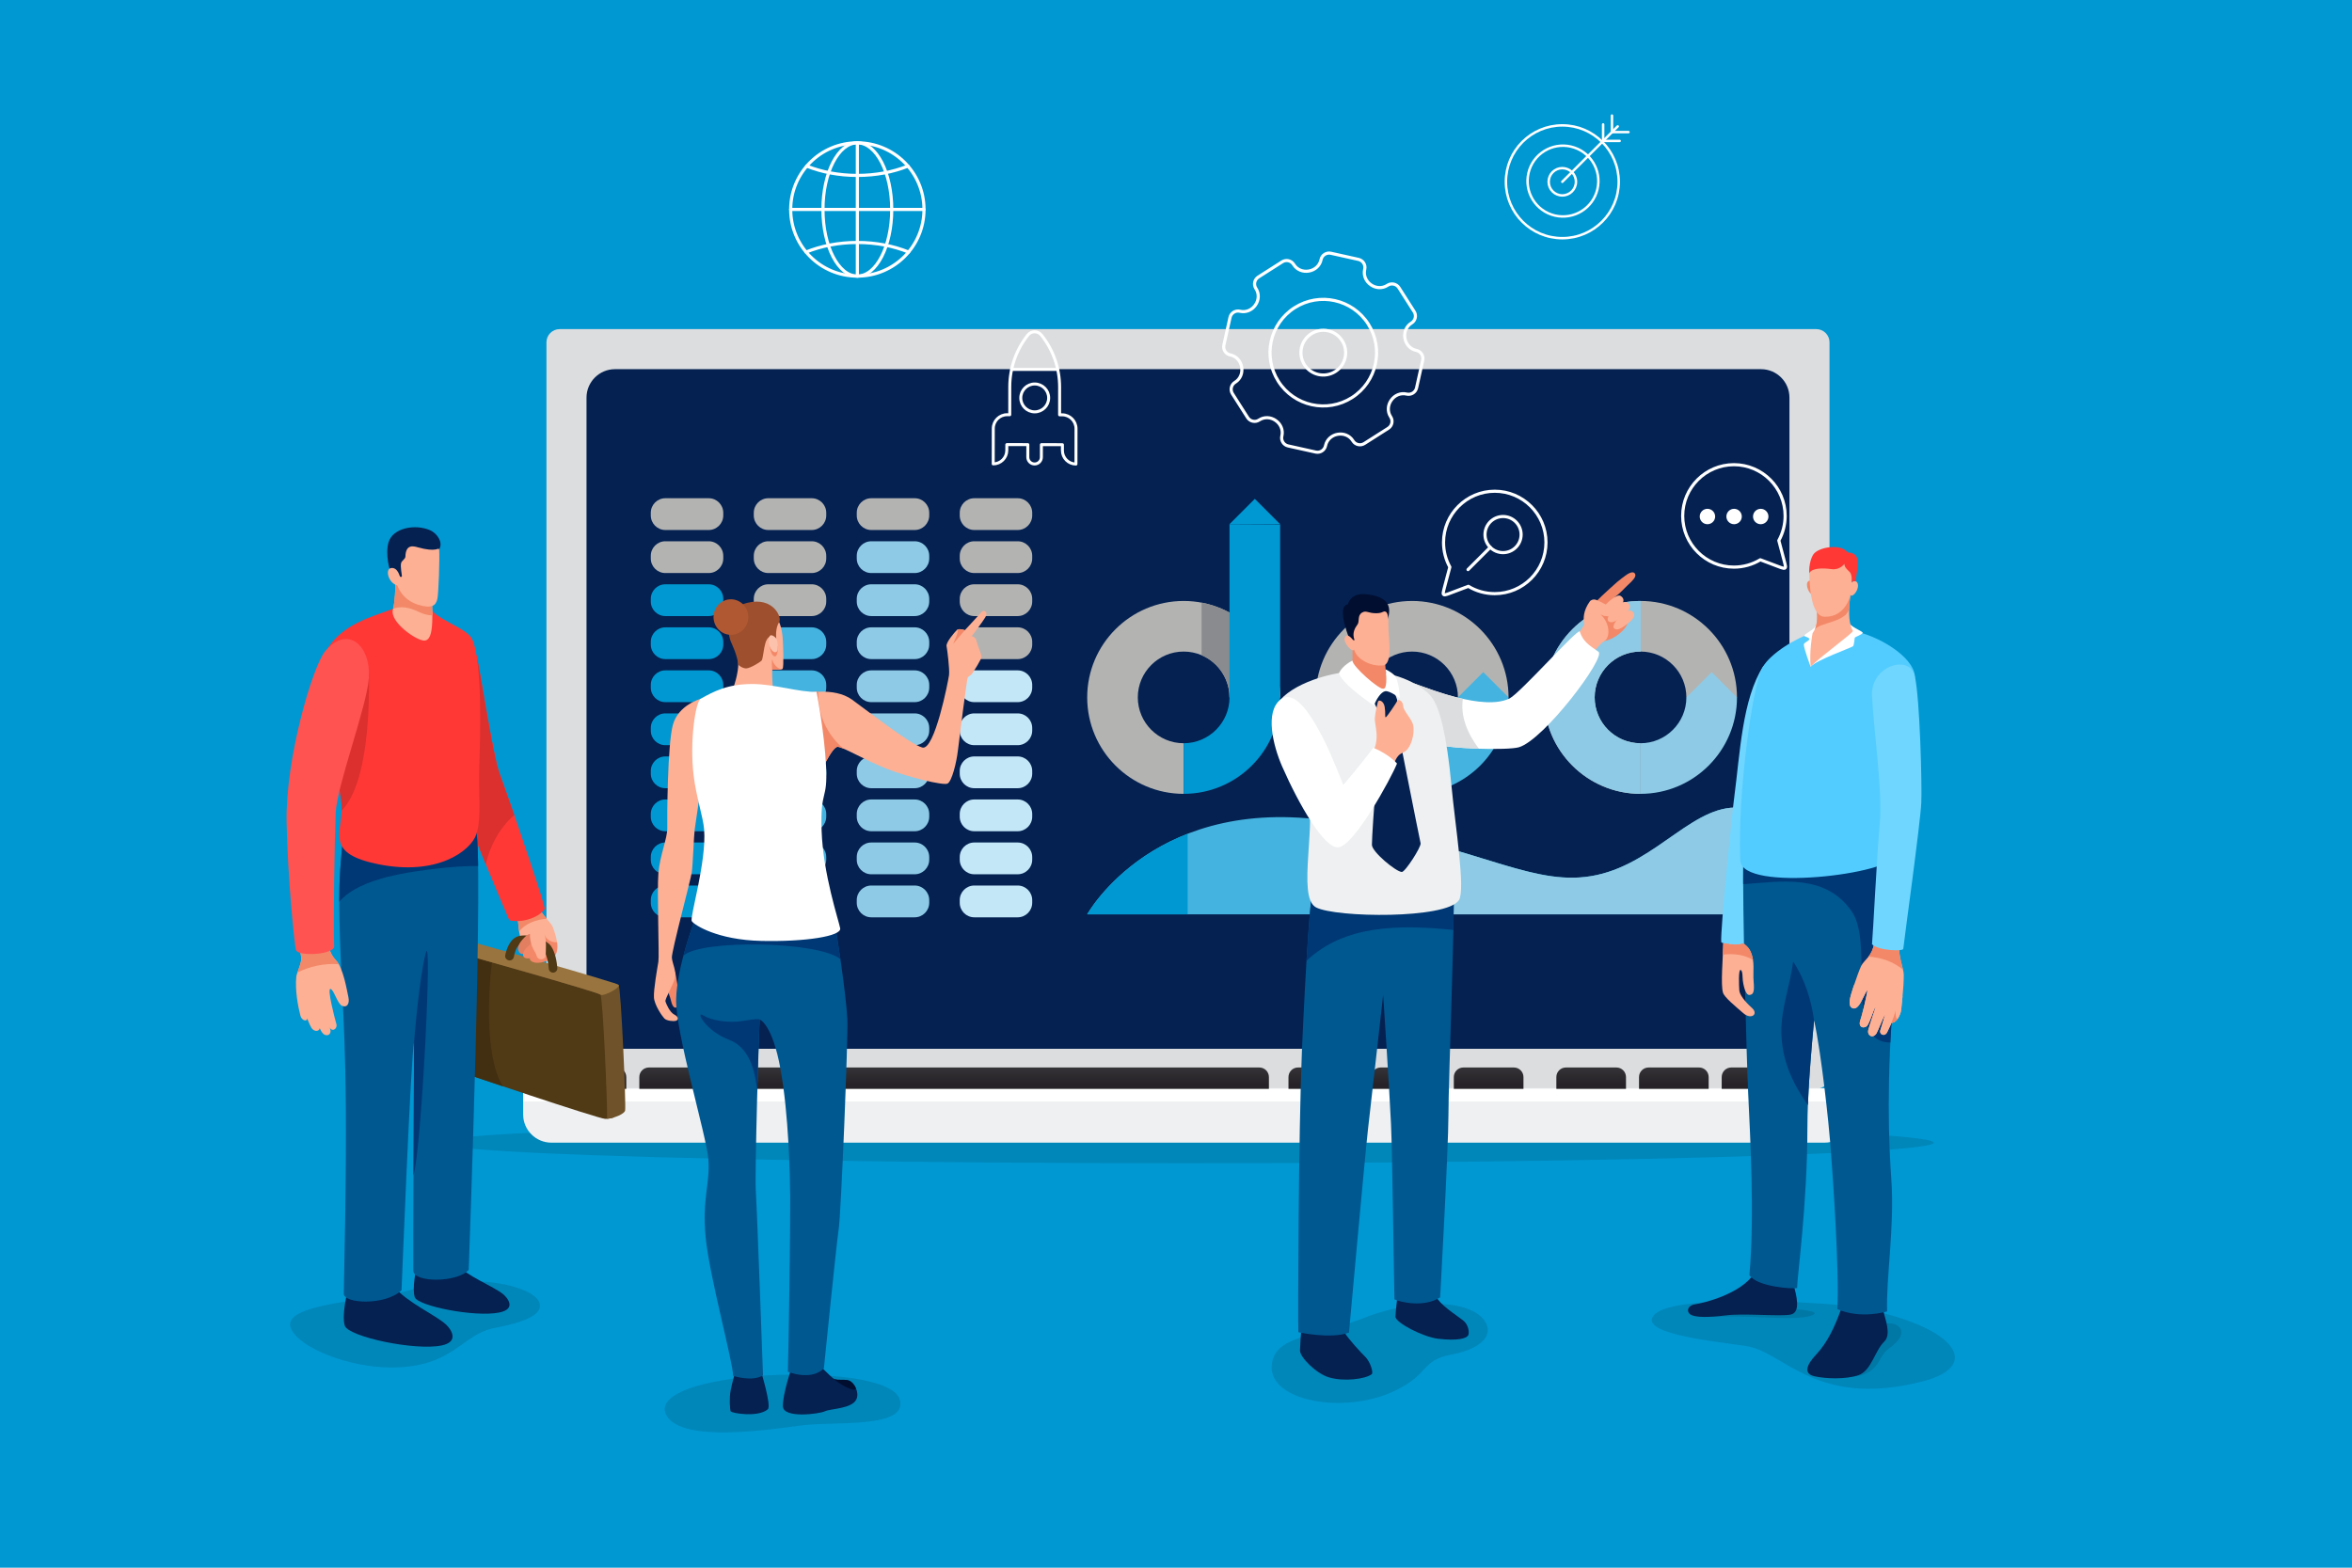 <?xml version="1.0" encoding="utf-8"?>
<!-- Generator: Adobe Illustrator 27.5.0, SVG Export Plug-In . SVG Version: 6.00 Build 0)  -->
<svg version="1.1" xmlns="http://www.w3.org/2000/svg" xmlns:xlink="http://www.w3.org/1999/xlink" x="0px" y="0px"
	 viewBox="0 0 750 500" style="enable-background:new 0 0 750 500;" xml:space="preserve">
<g id="BACKGROUND">
	<rect style="fill:#0098D2;" width="750" height="500"/>
</g>
<g id="OBJECTS">
	<g>
		<g>
			<ellipse style="fill:#0087BA;" cx="378.053" cy="364.441" rx="238.586" ry="6.559"/>
			<g>
				<path style="fill:#DBDDDF;" d="M579.17,104.966h-400.7c-2.331,0-4.221,1.89-4.221,4.221v233.866c0,2.331,1.89,4.221,4.221,4.221
					h400.7c2.331,0,4.221-1.89,4.221-4.221V109.187C583.391,106.856,581.501,104.966,579.17,104.966z"/>
				<path style="fill:#042151;" d="M187.028,325.604V126.809c0-4.985,4.079-9.063,9.063-9.063h365.457
					c5.006,0,9.064,4.058,9.064,9.064v198.795c0,4.911-3.981,8.892-8.892,8.892H195.919
					C191.008,334.496,187.028,330.515,187.028,325.604z"/>
				<path style="fill:#EEF0F1;" d="M581.806,364.441H175.834c-4.98,0-9.016-4.037-9.016-9.016v-8.359h424.005v8.359
					C590.822,360.405,586.785,364.441,581.806,364.441z"/>
				<rect x="166.817" y="347.275" style="fill:#FFFFFF;" width="424.005" height="4.032"/>
				<g>
					<linearGradient id="SVGID_1_" gradientUnits="userSpaceOnUse" x1="188.605" y1="345.882" x2="188.605" y2="340.074">
						<stop  offset="0" style="stop-color:#262227"/>
						<stop  offset="1" style="stop-color:#363538"/>
					</linearGradient>
					<path style="fill:url(#SVGID_1_);" d="M196.656,340.466h-16.101c-1.686,0-3.053,1.367-3.053,3.053v3.756h22.208v-3.756
						C199.709,341.833,198.342,340.466,196.656,340.466z"/>
					
						<linearGradient id="SVGID_00000044159941038508770320000011892422063563898805_" gradientUnits="userSpaceOnUse" x1="214.968" y1="345.882" x2="214.968" y2="340.074">
						<stop  offset="0" style="stop-color:#262227"/>
						<stop  offset="1" style="stop-color:#363538"/>
					</linearGradient>
					<path style="fill:url(#SVGID_00000044159941038508770320000011892422063563898805_);" d="M223.018,340.466h-16.101
						c-1.686,0-3.053,1.367-3.053,3.053v3.756h22.208v-3.756C226.072,341.833,224.705,340.466,223.018,340.466z"/>
					
						<linearGradient id="SVGID_00000111173869519338251230000015794292463793428364_" gradientUnits="userSpaceOnUse" x1="241.331" y1="345.882" x2="241.331" y2="340.074">
						<stop  offset="0" style="stop-color:#262227"/>
						<stop  offset="1" style="stop-color:#363538"/>
					</linearGradient>
					<path style="fill:url(#SVGID_00000111173869519338251230000015794292463793428364_);" d="M249.381,340.466H233.28
						c-1.686,0-3.053,1.367-3.053,3.053v3.756h22.208v-3.756C252.434,341.833,251.067,340.466,249.381,340.466z"/>
					
						<linearGradient id="SVGID_00000122700000909106213310000010236274668337282228_" gradientUnits="userSpaceOnUse" x1="421.969" y1="345.882" x2="421.969" y2="340.074">
						<stop  offset="0" style="stop-color:#262227"/>
						<stop  offset="1" style="stop-color:#363538"/>
					</linearGradient>
					<path style="fill:url(#SVGID_00000122700000909106213310000010236274668337282228_);" d="M430.02,340.466h-16.101
						c-1.686,0-3.053,1.367-3.053,3.053v3.756h22.208v-3.756C433.073,341.833,431.706,340.466,430.02,340.466z"/>
					
						<linearGradient id="SVGID_00000165917322916858200010000002894122380696514227_" gradientUnits="userSpaceOnUse" x1="448.332" y1="345.882" x2="448.332" y2="340.074">
						<stop  offset="0" style="stop-color:#262227"/>
						<stop  offset="1" style="stop-color:#363538"/>
					</linearGradient>
					<path style="fill:url(#SVGID_00000165917322916858200010000002894122380696514227_);" d="M456.383,340.466h-16.101
						c-1.686,0-3.053,1.367-3.053,3.053v3.756h22.208v-3.756C459.436,341.833,458.069,340.466,456.383,340.466z"/>
					
						<linearGradient id="SVGID_00000150092999836214018010000000271177089538552215_" gradientUnits="userSpaceOnUse" x1="474.695" y1="345.882" x2="474.695" y2="340.074">
						<stop  offset="0" style="stop-color:#262227"/>
						<stop  offset="1" style="stop-color:#363538"/>
					</linearGradient>
					<path style="fill:url(#SVGID_00000150092999836214018010000000271177089538552215_);" d="M482.745,340.466h-16.101
						c-1.686,0-3.053,1.367-3.053,3.053v3.756h22.208v-3.756C485.799,341.833,484.432,340.466,482.745,340.466z"/>
					
						<linearGradient id="SVGID_00000044172699025976091040000003718712769867338887_" gradientUnits="userSpaceOnUse" x1="507.389" y1="345.882" x2="507.389" y2="340.074">
						<stop  offset="0" style="stop-color:#262227"/>
						<stop  offset="1" style="stop-color:#363538"/>
					</linearGradient>
					<path style="fill:url(#SVGID_00000044172699025976091040000003718712769867338887_);" d="M515.44,340.466h-16.101
						c-1.686,0-3.053,1.367-3.053,3.053v3.756h22.208v-3.756C518.493,341.833,517.126,340.466,515.44,340.466z"/>
					
						<linearGradient id="SVGID_00000069397562912574340540000004986024307960517289_" gradientUnits="userSpaceOnUse" x1="533.752" y1="345.882" x2="533.752" y2="340.074">
						<stop  offset="0" style="stop-color:#262227"/>
						<stop  offset="1" style="stop-color:#363538"/>
					</linearGradient>
					<path style="fill:url(#SVGID_00000069397562912574340540000004986024307960517289_);" d="M541.802,340.466h-16.101
						c-1.686,0-3.053,1.367-3.053,3.053v3.756h22.208v-3.756C544.855,341.833,543.488,340.466,541.802,340.466z"/>
					
						<linearGradient id="SVGID_00000006667901225656794920000010595727033420898738_" gradientUnits="userSpaceOnUse" x1="560.114" y1="345.882" x2="560.114" y2="340.074">
						<stop  offset="0" style="stop-color:#262227"/>
						<stop  offset="1" style="stop-color:#363538"/>
					</linearGradient>
					<path style="fill:url(#SVGID_00000006667901225656794920000010595727033420898738_);" d="M568.165,340.466h-16.101
						c-1.686,0-3.053,1.367-3.053,3.053v3.756h22.208v-3.756C571.218,341.833,569.851,340.466,568.165,340.466z"/>
					
						<linearGradient id="SVGID_00000169519517247187852720000010845614477715635086_" gradientUnits="userSpaceOnUse" x1="330.609" y1="345.882" x2="330.609" y2="340.074">
						<stop  offset="0" style="stop-color:#262227"/>
						<stop  offset="1" style="stop-color:#363538"/>
					</linearGradient>
					<path style="fill:url(#SVGID_00000169519517247187852720000010845614477715635086_);" d="M401.575,340.466H259.643
						c-1.686,0-3.053,1.367-3.053,3.053v3.756h148.039v-3.756C404.628,341.833,403.261,340.466,401.575,340.466z"/>
				</g>
			</g>
		</g>
		<g>
			<g>
				<g>
					<g>
						<g>
							<path style="fill:#0098D2;" d="M225.988,282.433H212.17c-2.566,0-4.645,2.08-4.645,4.646v0.845
								c0,2.566,2.08,4.646,4.645,4.646h13.818c2.566,0,4.646-2.08,4.646-4.646v-0.845
								C230.633,284.513,228.553,282.433,225.988,282.433z"/>
							<path style="fill:#0098D2;" d="M225.988,268.708H212.17c-2.566,0-4.645,2.08-4.645,4.645v0.845
								c0,2.566,2.08,4.646,4.645,4.646h13.818c2.566,0,4.646-2.08,4.646-4.646v-0.845
								C230.633,270.787,228.553,268.708,225.988,268.708z"/>
							<path style="fill:#0098D2;" d="M225.988,254.982H212.17c-2.566,0-4.645,2.08-4.645,4.645v0.845
								c0,2.566,2.08,4.646,4.645,4.646h13.818c2.566,0,4.646-2.08,4.646-4.646v-0.845
								C230.633,257.062,228.553,254.982,225.988,254.982z"/>
							<path style="fill:#0098D2;" d="M225.988,241.257H212.17c-2.566,0-4.645,2.08-4.645,4.645v0.845
								c0,2.566,2.08,4.646,4.645,4.646h13.818c2.566,0,4.646-2.08,4.646-4.646v-0.845
								C230.633,243.337,228.553,241.257,225.988,241.257z"/>
							<path style="fill:#0098D2;" d="M225.988,227.531H212.17c-2.566,0-4.645,2.08-4.645,4.645v0.845
								c0,2.566,2.08,4.645,4.645,4.645h13.818c2.566,0,4.646-2.08,4.646-4.645v-0.845
								C230.633,229.611,228.553,227.531,225.988,227.531z"/>
							<path style="fill:#0098D2;" d="M225.988,213.806H212.17c-2.566,0-4.645,2.08-4.645,4.646v0.845
								c0,2.566,2.08,4.645,4.645,4.645h13.818c2.566,0,4.646-2.08,4.646-4.645v-0.845
								C230.633,215.886,228.553,213.806,225.988,213.806z"/>
							<path style="fill:#0098D2;" d="M225.988,200.081H212.17c-2.566,0-4.645,2.08-4.645,4.646v0.845
								c0,2.566,2.08,4.645,4.645,4.645h13.818c2.566,0,4.646-2.08,4.646-4.645v-0.845
								C230.633,202.161,228.553,200.081,225.988,200.081z"/>
							<path style="fill:#0098D2;" d="M225.988,186.355H212.17c-2.566,0-4.645,2.08-4.645,4.645v0.845
								c0,2.566,2.08,4.646,4.645,4.646h13.818c2.566,0,4.646-2.08,4.646-4.646v-0.845
								C230.633,188.435,228.553,186.355,225.988,186.355z"/>
							<path style="fill:#B3B3B2;" d="M225.988,172.63H212.17c-2.566,0-4.645,2.08-4.645,4.646v0.845
								c0,2.566,2.08,4.646,4.645,4.646h13.818c2.566,0,4.646-2.08,4.646-4.646v-0.845
								C230.633,174.71,228.553,172.63,225.988,172.63z"/>
							<path style="fill:#B3B3B2;" d="M225.988,158.904H212.17c-2.566,0-4.645,2.08-4.645,4.646v0.845
								c0,2.566,2.08,4.646,4.645,4.646h13.818c2.566,0,4.646-2.08,4.646-4.646v-0.845
								C230.633,160.984,228.553,158.904,225.988,158.904z"/>
						</g>
					</g>
				</g>
				<g>
					<g>
						<g>
							<path style="fill:#44B3DF;" d="M258.826,282.433h-13.818c-2.566,0-4.645,2.08-4.645,4.646v0.845
								c0,2.566,2.08,4.646,4.645,4.646h13.818c2.566,0,4.646-2.08,4.646-4.646v-0.845
								C263.472,284.513,261.392,282.433,258.826,282.433z"/>
							<path style="fill:#44B3DF;" d="M258.826,268.708h-13.818c-2.566,0-4.645,2.08-4.645,4.645v0.845
								c0,2.566,2.08,4.646,4.645,4.646h13.818c2.566,0,4.646-2.08,4.646-4.646v-0.845
								C263.472,270.787,261.392,268.708,258.826,268.708z"/>
							<path style="fill:#44B3DF;" d="M258.826,254.982h-13.818c-2.566,0-4.645,2.08-4.645,4.645v0.845
								c0,2.566,2.08,4.646,4.645,4.646h13.818c2.566,0,4.646-2.08,4.646-4.646v-0.845
								C263.472,257.062,261.392,254.982,258.826,254.982z"/>
							<path style="fill:#44B3DF;" d="M258.826,241.257h-13.818c-2.566,0-4.645,2.08-4.645,4.645v0.845
								c0,2.566,2.08,4.646,4.645,4.646h13.818c2.566,0,4.646-2.08,4.646-4.646v-0.845
								C263.472,243.337,261.392,241.257,258.826,241.257z"/>
							<path style="fill:#44B3DF;" d="M258.826,227.531h-13.818c-2.566,0-4.645,2.08-4.645,4.645v0.845
								c0,2.566,2.08,4.645,4.645,4.645h13.818c2.566,0,4.646-2.08,4.646-4.645v-0.845
								C263.472,229.611,261.392,227.531,258.826,227.531z"/>
							<path style="fill:#44B3DF;" d="M258.826,213.806h-13.818c-2.566,0-4.645,2.08-4.645,4.646v0.845
								c0,2.566,2.08,4.645,4.645,4.645h13.818c2.566,0,4.646-2.08,4.646-4.645v-0.845
								C263.472,215.886,261.392,213.806,258.826,213.806z"/>
							<path style="fill:#44B3DF;" d="M258.826,200.081h-13.818c-2.566,0-4.645,2.08-4.645,4.646v0.845
								c0,2.566,2.08,4.645,4.645,4.645h13.818c2.566,0,4.646-2.08,4.646-4.645v-0.845
								C263.472,202.161,261.392,200.081,258.826,200.081z"/>
							<path style="fill:#B3B3B2;" d="M258.826,186.355h-13.818c-2.566,0-4.645,2.08-4.645,4.645v0.845
								c0,2.566,2.08,4.646,4.645,4.646h13.818c2.566,0,4.646-2.08,4.646-4.646v-0.845
								C263.472,188.435,261.392,186.355,258.826,186.355z"/>
							<path style="fill:#B3B3B2;" d="M258.826,172.63h-13.818c-2.566,0-4.645,2.08-4.645,4.646v0.845
								c0,2.566,2.08,4.646,4.645,4.646h13.818c2.566,0,4.646-2.08,4.646-4.646v-0.845
								C263.472,174.71,261.392,172.63,258.826,172.63z"/>
							<path style="fill:#B3B3B2;" d="M258.826,158.904h-13.818c-2.566,0-4.645,2.08-4.645,4.646v0.845
								c0,2.566,2.08,4.646,4.645,4.646h13.818c2.566,0,4.646-2.08,4.646-4.646v-0.845
								C263.472,160.984,261.392,158.904,258.826,158.904z"/>
						</g>
					</g>
				</g>
				<g>
					<g>
						<g>
							<path style="fill:#8ECAE5;" d="M291.665,282.433h-13.818c-2.566,0-4.645,2.08-4.645,4.646v0.845
								c0,2.566,2.08,4.646,4.645,4.646h13.818c2.566,0,4.646-2.08,4.646-4.646v-0.845
								C296.311,284.513,294.231,282.433,291.665,282.433z"/>
							<path style="fill:#8ECAE5;" d="M291.665,268.708h-13.818c-2.566,0-4.645,2.08-4.645,4.645v0.845
								c0,2.566,2.08,4.646,4.645,4.646h13.818c2.566,0,4.646-2.08,4.646-4.646v-0.845
								C296.311,270.787,294.231,268.708,291.665,268.708z"/>
							<path style="fill:#8ECAE5;" d="M291.665,254.982h-13.818c-2.566,0-4.645,2.08-4.645,4.645v0.845
								c0,2.566,2.08,4.646,4.645,4.646h13.818c2.566,0,4.646-2.08,4.646-4.646v-0.845
								C296.311,257.062,294.231,254.982,291.665,254.982z"/>
							<path style="fill:#8ECAE5;" d="M291.665,241.257h-13.818c-2.566,0-4.645,2.08-4.645,4.645v0.845
								c0,2.566,2.08,4.646,4.645,4.646h13.818c2.566,0,4.646-2.08,4.646-4.646v-0.845
								C296.311,243.337,294.231,241.257,291.665,241.257z"/>
							<path style="fill:#8ECAE5;" d="M291.665,227.531h-13.818c-2.566,0-4.645,2.08-4.645,4.645v0.845
								c0,2.566,2.08,4.645,4.645,4.645h13.818c2.566,0,4.646-2.08,4.646-4.645v-0.845
								C296.311,229.611,294.231,227.531,291.665,227.531z"/>
							<path style="fill:#8ECAE5;" d="M291.665,213.806h-13.818c-2.566,0-4.645,2.08-4.645,4.646v0.845
								c0,2.566,2.08,4.645,4.645,4.645h13.818c2.566,0,4.646-2.08,4.646-4.645v-0.845
								C296.311,215.886,294.231,213.806,291.665,213.806z"/>
							<path style="fill:#8ECAE5;" d="M291.665,200.081h-13.818c-2.566,0-4.645,2.08-4.645,4.646v0.845
								c0,2.566,2.08,4.645,4.645,4.645h13.818c2.566,0,4.646-2.08,4.646-4.645v-0.845
								C296.311,202.161,294.231,200.081,291.665,200.081z"/>
							<path style="fill:#8ECAE5;" d="M291.665,186.355h-13.818c-2.566,0-4.645,2.08-4.645,4.645v0.845
								c0,2.566,2.08,4.646,4.645,4.646h13.818c2.566,0,4.646-2.08,4.646-4.646v-0.845
								C296.311,188.435,294.231,186.355,291.665,186.355z"/>
							<path style="fill:#8ECAE5;" d="M291.665,172.63h-13.818c-2.566,0-4.645,2.08-4.645,4.646v0.845
								c0,2.566,2.08,4.646,4.645,4.646h13.818c2.566,0,4.646-2.08,4.646-4.646v-0.845
								C296.311,174.71,294.231,172.63,291.665,172.63z"/>
							<path style="fill:#B3B3B2;" d="M291.665,158.904h-13.818c-2.566,0-4.645,2.08-4.645,4.646v0.845
								c0,2.566,2.08,4.646,4.645,4.646h13.818c2.566,0,4.646-2.08,4.646-4.646v-0.845
								C296.311,160.984,294.231,158.904,291.665,158.904z"/>
						</g>
					</g>
				</g>
				<g>
					<g>
						<g>
							<path style="fill:#C4E7F8;" d="M324.504,282.433h-13.818c-2.566,0-4.646,2.08-4.646,4.646v0.845
								c0,2.566,2.08,4.646,4.646,4.646h13.818c2.566,0,4.646-2.08,4.646-4.646v-0.845
								C329.149,284.513,327.069,282.433,324.504,282.433z"/>
							<path style="fill:#C4E7F8;" d="M324.504,268.708h-13.818c-2.566,0-4.646,2.08-4.646,4.645v0.845
								c0,2.566,2.08,4.646,4.646,4.646h13.818c2.566,0,4.646-2.08,4.646-4.646v-0.845
								C329.149,270.787,327.069,268.708,324.504,268.708z"/>
							<path style="fill:#C4E7F8;" d="M324.504,254.982h-13.818c-2.566,0-4.646,2.08-4.646,4.645v0.845
								c0,2.566,2.08,4.646,4.646,4.646h13.818c2.566,0,4.646-2.08,4.646-4.646v-0.845
								C329.149,257.062,327.069,254.982,324.504,254.982z"/>
							<path style="fill:#C4E7F8;" d="M324.504,241.257h-13.818c-2.566,0-4.646,2.08-4.646,4.645v0.845
								c0,2.566,2.08,4.646,4.646,4.646h13.818c2.566,0,4.646-2.08,4.646-4.646v-0.845
								C329.149,243.337,327.069,241.257,324.504,241.257z"/>
							<path style="fill:#C4E7F8;" d="M324.504,227.531h-13.818c-2.566,0-4.646,2.08-4.646,4.645v0.845
								c0,2.566,2.08,4.645,4.646,4.645h13.818c2.566,0,4.646-2.08,4.646-4.645v-0.845
								C329.149,229.611,327.069,227.531,324.504,227.531z"/>
							<path style="fill:#C4E7F8;" d="M324.504,213.806h-13.818c-2.566,0-4.646,2.08-4.646,4.646v0.845
								c0,2.566,2.08,4.645,4.646,4.645h13.818c2.566,0,4.646-2.08,4.646-4.645v-0.845
								C329.149,215.886,327.069,213.806,324.504,213.806z"/>
							<path style="fill:#B3B3B2;" d="M324.504,200.081h-13.818c-2.566,0-4.646,2.08-4.646,4.646v0.845
								c0,2.566,2.08,4.645,4.646,4.645h13.818c2.566,0,4.646-2.08,4.646-4.645v-0.845
								C329.149,202.161,327.069,200.081,324.504,200.081z"/>
							<path style="fill:#B3B3B2;" d="M324.504,186.355h-13.818c-2.566,0-4.646,2.08-4.646,4.645v0.845
								c0,2.566,2.08,4.646,4.646,4.646h13.818c2.566,0,4.646-2.08,4.646-4.646v-0.845
								C329.149,188.435,327.069,186.355,324.504,186.355z"/>
							<path style="fill:#B3B3B2;" d="M324.504,172.63h-13.818c-2.566,0-4.646,2.08-4.646,4.646v0.845
								c0,2.566,2.08,4.646,4.646,4.646h13.818c2.566,0,4.646-2.08,4.646-4.646v-0.845
								C329.149,174.71,327.069,172.63,324.504,172.63z"/>
							<path style="fill:#B3B3B2;" d="M324.504,158.904h-13.818c-2.566,0-4.646,2.08-4.646,4.646v0.845
								c0,2.566,2.08,4.646,4.646,4.646h13.818c2.566,0,4.646-2.08,4.646-4.646v-0.845
								C329.149,160.984,327.069,158.904,324.504,158.904z"/>
						</g>
					</g>
				</g>
			</g>
			<g>
				<path style="fill:#B3B3B2;" d="M481.043,222.43h-16.14v0c0-8.061-6.558-14.62-14.62-14.62c-8.062,0-14.62,6.558-14.62,14.62
					c0,8.061,6.558,14.619,14.62,14.619l0,0v16.141l0,0c-16.961,0-30.76-13.799-30.76-30.759c0-16.961,13.799-30.76,30.76-30.76
					C467.244,191.67,481.043,205.469,481.043,222.43L481.043,222.43z"/>
				<path style="fill:#44B3DF;" d="M435.664,222.43c0-0.039,0.003-0.077,0.003-0.116h-16.14c0,0.039-0.003,0.077-0.003,0.116
					c0,16.961,13.799,30.759,30.76,30.759v-16.141C442.222,237.049,435.664,230.491,435.664,222.43z"/>
				<path style="fill:#44B3DF;" d="M481.043,222.43c0,16.961-13.799,30.759-30.76,30.759l0,0v-16.141l0,0
					c8.061,0,14.62-6.558,14.62-14.619l0,0l8.07-8.07L481.043,222.43L481.043,222.43z"/>
			</g>
			<g>
				<path style="fill:#B3B3B2;" d="M553.884,222.43h-16.14v0c0-8.061-6.558-14.62-14.62-14.62c-8.062,0-14.62,6.558-14.62,14.62
					c0,8.061,6.558,14.619,14.62,14.619l0,0v16.141l0,0c-16.961,0-30.76-13.799-30.76-30.759c0-16.961,13.799-30.76,30.76-30.76
					C540.085,191.67,553.884,205.469,553.884,222.43L553.884,222.43z"/>
				<path style="fill:#8ECAE5;" d="M523.124,207.81c0.022,0,0.043,0.001,0.065,0.002v-16.141c-0.021-0.001-0.043-0.002-0.065-0.002
					c-16.961,0-30.76,13.799-30.76,30.76c0,16.961,13.799,30.759,30.76,30.759v-16.141c-8.062,0-14.62-6.558-14.62-14.619
					C508.504,214.368,515.063,207.81,523.124,207.81z"/>
				<path style="fill:#8ECAE5;" d="M553.884,222.43c0,16.961-13.799,30.759-30.76,30.759l0,0v-16.141l0,0
					c8.061,0,14.62-6.558,14.62-14.619l0,0l8.07-8.07L553.884,222.43L553.884,222.43z"/>
			</g>
			<g>
				<path style="fill:#B3B3B2;" d="M408.203,222.43h-16.14v0c0-8.061-6.558-14.62-14.62-14.62c-8.062,0-14.62,6.558-14.62,14.62
					c0,8.061,6.558,14.619,14.62,14.619l0,0v16.141l0,0c-16.961,0-30.76-13.799-30.76-30.759c0-16.961,13.799-30.76,30.76-30.76
					C394.404,191.67,408.203,205.469,408.203,222.43L408.203,222.43z"/>
				<path style="fill:#898B8E;" d="M383.168,192.212v16.767c5.224,2.232,8.894,7.42,8.894,13.451v0h16.14
					C408.203,207.425,397.402,194.904,383.168,192.212z"/>
				<path style="fill:#0098D2;" d="M408.203,222.43c0,16.961-13.799,30.759-30.76,30.759l0,0v-16.141l0,0
					c8.061,0,14.62-6.558,14.62-14.619l0,0l8.07-8.07L408.203,222.43L408.203,222.43z"/>
				<g>
					
						<line style="fill:none;stroke:#432766;stroke-width:0;stroke-linecap:round;stroke-linejoin:round;" x1="377.443" y1="253.189" x2="377.443" y2="237.049"/>
					<polygon style="fill:#0098D2;" points="408.202,167.173 400.133,159.103 392.063,167.173 					"/>
				</g>
				<polygon style="fill:#0098D2;" points="408.203,222.465 392.063,222.43 392.063,167.173 408.203,167.259 				"/>
			</g>
			<g>
				<path style="fill:#44B3DF;" d="M427.359,262.369c45.388,8.088,62,21,81.778,16.726c19.778-4.274,31.633-23.772,46.99-21.32
					v33.839H346.684C346.684,291.613,368.661,251.91,427.359,262.369z"/>
				<path style="fill:#0098D2;" d="M378.709,265.927c-22.704,8.858-32.026,25.687-32.026,25.687h32.026V265.927z"/>
				<path style="fill:#8ECAE5;" d="M509.137,279.095c-19.054,4.117-35.174-7.716-76.913-15.819v28.337h123.903v-33.839
					C540.771,255.323,528.915,274.821,509.137,279.095z"/>
			</g>
		</g>
		<g>
			<path style="fill:none;stroke:#FFFFFF;stroke-linecap:round;stroke-linejoin:round;stroke-miterlimit:10;" d="M443.479,132.983
				l-0.073-0.114c-1.021-1.603-0.9-3.638,0.193-5.193c0.012-0.017,0.024-0.034,0.036-0.052c1.09-1.559,2.962-2.37,4.819-1.958
				l0.131,0.029c1.414,0.314,2.815-0.578,3.129-1.992l1.956-8.807c0.314-1.414-0.578-2.815-1.992-3.129l-0.131-0.029
				c-1.857-0.412-3.21-1.94-3.538-3.814c-0.004-0.021-0.007-0.041-0.011-0.062c-0.332-1.871,0.42-3.766,2.023-4.786l0.114-0.073
				c1.222-0.778,1.582-2.399,0.804-3.621l-4.845-7.611c-0.778-1.222-2.399-1.582-3.621-0.804l-0.114,0.073
				c-1.603,1.02-3.638,0.899-5.193-0.193c-0.017-0.012-0.034-0.024-0.052-0.036c-1.559-1.09-2.371-2.962-1.958-4.819l0.029-0.131
				c0.314-1.414-0.578-2.814-1.991-3.129l-8.808-1.956c-1.414-0.314-2.815,0.578-3.129,1.992l-0.029,0.131
				c-0.412,1.857-1.94,3.21-3.814,3.538c-0.021,0.004-0.042,0.007-0.062,0.011c-1.871,0.331-3.766-0.42-4.786-2.023l-0.073-0.114
				c-0.778-1.222-2.399-1.582-3.621-0.804l-7.611,4.844c-1.222,0.778-1.582,2.399-0.804,3.621l0.073,0.114
				c1.02,1.603,0.9,3.638-0.193,5.193c-0.012,0.017-0.024,0.035-0.036,0.052c-1.09,1.559-2.962,2.371-4.819,1.958l-0.131-0.029
				c-1.414-0.314-2.815,0.578-3.129,1.992l-1.956,8.807c-0.314,1.414,0.578,2.815,1.992,3.129l0.131,0.029
				c1.857,0.412,3.21,1.94,3.537,3.814c0.004,0.021,0.007,0.042,0.011,0.062c0.332,1.871-0.42,3.766-2.023,4.786l-0.114,0.073
				c-1.222,0.778-1.582,2.399-0.804,3.621l4.845,7.611c0.778,1.222,2.399,1.582,3.621,0.804l0.114-0.073
				c1.603-1.02,3.638-0.899,5.193,0.193c0.017,0.012,0.034,0.024,0.052,0.036c1.559,1.09,2.371,2.962,1.958,4.819l-0.029,0.131
				c-0.314,1.414,0.578,2.815,1.992,3.129l8.807,1.956c1.414,0.314,2.815-0.578,3.129-1.992l0.029-0.131
				c0.412-1.857,1.94-3.21,3.814-3.537c0.021-0.004,0.042-0.007,0.062-0.011c1.871-0.332,3.766,0.42,4.786,2.023l0.073,0.114
				c0.778,1.222,2.399,1.582,3.621,0.804l7.611-4.845C443.897,135.826,444.257,134.205,443.479,132.983z M407.633,121.603
				c-5.04-7.918-2.707-18.422,5.21-23.462c7.918-5.04,18.422-2.707,23.463,5.21c5.04,7.918,2.707,18.422-5.21,23.463
				C423.178,131.854,412.673,129.521,407.633,121.603z"/>
			<path style="fill:none;stroke:#FFFFFF;stroke-linecap:round;stroke-linejoin:round;stroke-miterlimit:10;" d="M427.987,108.647
				c-2.116-3.324-6.525-4.303-9.848-2.187s-4.303,6.525-2.187,9.848c2.116,3.323,6.525,4.303,9.848,2.187
				C429.124,116.379,430.103,111.97,427.987,108.647z"/>
		</g>
		<g>
			
				<circle style="fill:none;stroke:#FFFFFF;stroke-linecap:round;stroke-linejoin:round;stroke-miterlimit:10;" cx="273.389" cy="66.808" r="21.253"/>
			
				<ellipse style="fill:none;stroke:#FFFFFF;stroke-linecap:round;stroke-linejoin:round;stroke-miterlimit:10;" cx="273.389" cy="66.808" rx="10.966" ry="21.253"/>
			
				<line style="fill:none;stroke:#FFFFFF;stroke-linecap:round;stroke-linejoin:round;stroke-miterlimit:10;" x1="273.389" y1="88.061" x2="273.389" y2="45.555"/>
			
				<line style="fill:none;stroke:#FFFFFF;stroke-linecap:round;stroke-linejoin:round;stroke-miterlimit:10;" x1="252.136" y1="66.808" x2="294.641" y2="66.808"/>
			<g>
				<path style="fill:none;stroke:#FFFFFF;stroke-linecap:round;stroke-linejoin:round;stroke-miterlimit:10;" d="M289.519,52.979
					c-4.704,1.883-10.227,2.969-16.131,2.969c-5.904,0-11.427-1.086-16.131-2.969"/>
				<path style="fill:none;stroke:#FFFFFF;stroke-linecap:round;stroke-linejoin:round;stroke-miterlimit:10;" d="M257.045,80.391
					c4.75-1.936,10.349-3.058,16.344-3.058c5.994,0,11.594,1.122,16.344,3.058"/>
			</g>
		</g>
		<g>
			<g>
				<g>
					
						<path style="fill:none;stroke:#FFFFFF;stroke-width:0.952;stroke-linecap:round;stroke-linejoin:round;stroke-miterlimit:10;" d="
						M321.994,123.384l-0.006,8.888l-0.827-0.002c-2.44-0.005-4.422,1.97-4.426,4.41l-0.006,3.004l-0.012,6.523l-0.003,1.749
						c2.389,0.004,4.329-1.929,4.333-4.317l0.003-1.832c0.032-0.001,0.061-0.009,0.093-0.009l0.827,0.002l5.608,0.01l0.177,0
						l-0.007,4.004c-0.002,1.195,0.965,2.165,2.159,2.167c1.195,0.002,2.164-0.964,2.167-2.159l0.007-4.004l5.785,0.011v0
						l0.827,0.002c0.032,0,0.061,0.009,0.093,0.01l-0.004,1.832c-0.004,2.389,1.929,4.329,4.317,4.333l0.003-1.749l0.012-6.523
						l0.006-3.004c0.005-2.44-1.97-4.422-4.41-4.426l-0.827-0.001l0.006-8.834c0.004-6.033-2.043-11.888-5.806-16.604l-0.005-0.006
						c-1.106-1.387-3.215-1.384-4.318,0.005l0,0C324.03,111.561,321.997,117.384,321.994,123.384z M329.941,131.358
						c-2.455-0.005-4.442-1.998-4.437-4.453c0.005-2.455,1.999-4.442,4.454-4.438c2.455,0.005,4.442,1.999,4.437,4.454
						C334.39,129.376,332.396,131.362,329.941,131.358z"/>
				</g>
			</g>
			
				<line style="fill:none;stroke:#FFFFFF;stroke-width:0.952;stroke-linecap:round;stroke-linejoin:round;stroke-miterlimit:10;" x1="322.587" y1="117.825" x2="337.176" y2="117.825"/>
		</g>
		<g>
			
				<circle style="fill:none;stroke:#FFFFFF;stroke-width:0.787;stroke-linecap:round;stroke-linejoin:round;stroke-miterlimit:10;" cx="498.187" cy="57.978" r="17.986"/>
			
				<ellipse transform="matrix(0.229 -0.974 0.974 0.229 327.835 529.711)" style="fill:none;stroke:#FFFFFF;stroke-width:0.787;stroke-linecap:round;stroke-linejoin:round;stroke-miterlimit:10;" cx="498.187" cy="57.978" rx="11.283" ry="11.283"/>
			
				<path style="fill:none;stroke:#FFFFFF;stroke-width:0.787;stroke-linecap:round;stroke-linejoin:round;stroke-miterlimit:10;" d="
				M502.539,57.978c0,2.403-1.948,4.352-4.352,4.352c-2.403,0-4.352-1.949-4.352-4.352c0-2.403,1.949-4.352,4.352-4.352
				C500.59,53.626,502.539,55.575,502.539,57.978z"/>
			
				<line style="fill:none;stroke:#FFFFFF;stroke-width:0.787;stroke-linecap:round;stroke-linejoin:round;stroke-miterlimit:10;" x1="498.186" y1="57.978" x2="515.851" y2="40.314"/>
			
				<line style="fill:none;stroke:#FFFFFF;stroke-width:0.787;stroke-linecap:round;stroke-linejoin:round;stroke-miterlimit:10;" x1="511.202" y1="39.684" x2="511.202" y2="44.952"/>
			
				<line style="fill:none;stroke:#FFFFFF;stroke-width:0.787;stroke-linecap:round;stroke-linejoin:round;stroke-miterlimit:10;" x1="511.202" y1="44.952" x2="516.47" y2="44.952"/>
			
				<line style="fill:none;stroke:#FFFFFF;stroke-width:0.787;stroke-linecap:round;stroke-linejoin:round;stroke-miterlimit:10;" x1="514.018" y1="36.868" x2="514.018" y2="42.136"/>
			
				<line style="fill:none;stroke:#FFFFFF;stroke-width:0.787;stroke-linecap:round;stroke-linejoin:round;stroke-miterlimit:10;" x1="514.018" y1="42.136" x2="519.286" y2="42.136"/>
		</g>
	</g>
	<g>
		<g>
			<path style="fill:none;stroke:#FFFFFF;stroke-linecap:round;stroke-linejoin:round;stroke-miterlimit:10;" d="M492.976,173.006
				c0,9.006-7.327,16.333-16.333,16.333c-2.983,0-5.88-0.807-8.42-2.338c0,0-4.774,1.799-6.364,2.4
				c-0.102,0.039-0.708,0.26-1.141,0.323c-0.447,0.065-0.548-0.363-0.515-0.609c0.063-0.463,0.246-1.198,0.367-1.636
				c0.308-1.113,1.754-6.616,1.754-6.616c-1.319-2.401-2.014-5.105-2.014-7.856c0-9.006,7.327-16.333,16.333-16.333
				C485.649,156.673,492.976,164,492.976,173.006z"/>
			<g>
				
					<line style="fill:none;stroke:#FFFFFF;stroke-linecap:round;stroke-linejoin:round;stroke-miterlimit:10;" x1="475.22" y1="174.568" x2="468.121" y2="181.667"/>
				<path style="fill:none;stroke:#FFFFFF;stroke-linecap:round;stroke-linejoin:round;stroke-miterlimit:10;" d="M473.533,170.496
					c0-3.181,2.578-5.759,5.759-5.759c3.181,0,5.759,2.578,5.759,5.759c0,3.181-2.578,5.759-5.759,5.759
					C476.112,176.255,473.533,173.676,473.533,170.496z"/>
			</g>
		</g>
		<g>
			<path style="fill:#0087BA;" d="M474.298,423.185c-2.163-8.238-20.787-10.051-39.197-2.908
				c-16.672,6.469-28.935,5.614-29.582,15.372c-0.742,11.203,23,15.655,39.163,7.984c11.421-5.421,8.2-9.722,18.254-11.626
				C470.737,430.53,475.32,427.08,474.298,423.185z"/>
			<g>
				<path style="fill:#F38868;" d="M507.472,193.477c0.566-0.933,5.393-5.373,8.209-7.864c0.657-0.581,2.368-1.845,2.672-2.067
					c1.666-1.216,2.737-1.301,3.08-0.409c0.348,0.906-0.903,2.129-2.335,3.45c-1.465,1.352-2.113,2.299-4.184,3.871
					c0.562,1.476,3.079,4.16,3.84,4.91c0.63,0.621,1.278,1.888-0.099,4.22c-1.378,2.333-5.055,4.963-8.128,4.946
					c-3.072-0.017-4.775-2.172-5.1-4.026C505.132,198.823,505.035,197.495,507.472,193.477z"/>
				<path style="fill:#FDB094;" d="M517.033,190.243c-0.605-0.492-1.191-0.559-3.343,1.061c-2.152,1.62-3.798,4.107-2.758,4.831
					c1.041,0.725,2.288-0.095,3.969-1.289C516.584,193.652,518.812,191.69,517.033,190.243z"/>
				<path style="fill:#FDB094;" d="M519.078,192.296c-0.605-0.493-1.191-0.559-3.343,1.061c-2.152,1.62-3.798,4.107-2.757,4.831
					c1.041,0.724,2.288-0.095,3.969-1.289C518.628,195.705,520.857,193.743,519.078,192.296z"/>
				<path style="fill:#FDB094;" d="M520.495,195.003c-0.564-0.459-1.11-0.521-3.115,0.989c-2.006,1.51-3.54,3.828-2.57,4.503
					c0.97,0.675,2.132-0.089,3.699-1.202C520.076,198.181,522.152,196.352,520.495,195.003z"/>
				<path style="fill:#FDB094;" d="M507.005,191.746c0.167-0.231,0.96-0.789,1.959-0.422c1.64,0.602,5.159,2.602,6.198,3.254
					c0.723,0.453,0.059,1.7-1.51,1.983c-0.778,0.14-2.338-0.115-3.288-0.613c3.133,2.808,3.096,7.435,1.249,8.49
					c-1.716,0.98-3.96,4.55-4.364,4.548c-3.072-0.017-4.591-3.443-4.915-5.296c-0.071-0.403,2.911-4.064,2.82-4.618
					C504.861,197.309,504.788,194.814,507.005,191.746z"/>
			</g>
			<path style="fill:#FFFFFF;" d="M451.144,218.055c3.993,1.357,21.897,8.798,30.216,4.705c3.372-1.659,21.959-22.665,22.393-21.328
				c1.008,3.103,2.935,4.363,5.953,6.433c2.515,1.725-17.299,28.067-25.345,30.46c-3.455,1.028-22.731,0.645-29.01-1.396
				C448.831,234.81,448.524,217.165,451.144,218.055z"/>
			<path style="fill:#DBDDDF;" d="M451.144,218.055c2.199,0.748,8.621,3.339,15.335,4.833c-0.828,5.533,1.407,10.985,5.101,15.911
				c-6.226-0.201-12.974-0.813-16.229-1.871C448.831,234.81,448.524,217.165,451.144,218.055z"/>
			<path style="fill:#042151;" d="M414.881,425.069c-0.028,0.171-0.29,3.57-0.345,5.654c-0.055,2.085,5.105,7.325,9.159,8.55
				c4.907,1.482,11.699,0.549,13.698-0.969c0.678-0.515-0.535-4.049-1.906-5.42c-1.371-1.371-5.404-5.614-6.885-8.083
				C427.122,422.332,415.192,423.178,414.881,425.069z"/>
			<path style="fill:#042151;" d="M445.558,413.948c-0.047,0.346-0.49,4.029-0.586,5.95c-0.096,1.921,8.855,6.569,13.664,7.09
				c6.305,0.736,8.92-0.149,9.499-1.036c0.497-0.762,0.222-3.406-1.568-4.811c-2.63-2.065-7.107-4.682-9.012-8.074
				C455.573,409.537,445.746,412.575,445.558,413.948z"/>
			<path style="fill:#005891;" d="M418.801,283.441c-0.899,0.102-2.554,25.986-3.651,51.877
				c-1.097,25.891-1.297,86.122-1.132,89.578c0,0,10.219,2.281,16.143,0.142c0,0,5.066-56.04,6.054-64.817
				c0.987-8.777,4.486-39.362,4.841-42.969c0,0,2.016,30.394,2.508,41.27c0.443,9.783,0.836,45.09,1.098,55.897
				c1.623,0.789,9.224,2.785,14.567-0.627c0,0,2.644-47.317,2.644-58.178c0-10.861,2.108-63.812,1.638-73.115
				C463.51,282.498,426.042,282.618,418.801,283.441z"/>
			<path style="fill:#003875;" d="M462.637,296.51c-16.065-1.512-33.779-1.718-46.02,9.935c0.81-13.337,1.637-22.942,2.183-23.004
				c7.241-0.823,44.71-0.943,44.71-0.943c0.12,2.367,0.072,7.563-0.065,14.169C463.188,296.598,462.924,296.537,462.637,296.51z"/>
			<path style="fill:#EEF0F1;" d="M407.501,224.198c3.968-5.881,17.004-10.442,27.811-10.199
				c10.807,0.243,18.619,4.941,21.197,8.315c2.578,3.373,4.818,12,6.326,28.203c1.2,12.889,4.551,33.271,2.373,36.598
				c-3.95,6.034-39.166,5.595-45.529,2.304c-6.363-3.291,0.677-27.866-3.072-38.508C412.858,240.27,404.429,228.751,407.501,224.198
				z"/>
			<path style="fill:#010E30;" d="M429.814,192.735c0,0,0.779-3.771,5.854-3.201c6.496,0.729,8.103,3.322,6.979,7.532
				c-0.762,2.858-6.208,7.831-6.208,7.831h-5.706C430.733,204.898,425.771,193.365,429.814,192.735z"/>
			<path style="fill:#F38868;" d="M431.124,204.898c0,0,0.41,5.541,0,6.43c0,0,1.145,4.15,4.037,5.733
				c1.641,0.898,4.556,2.869,6.109,2.622c1.286-0.205,1.401-2.511,1.209-3c-0.835-2.118-0.957-8.365-1.025-10.143
				C441.453,206.54,434.954,206.061,431.124,204.898z"/>
			<path style="fill:#FDB094;" d="M428.789,203.494c-0.504,1.527,2.545,4.843,2.996,3.671c0,0,0.391,1.646,2.067,2.937
				c1.329,1.024,3.812,2.419,7.133,2.138c2.899-0.25,2.054-7.211,1.792-10.841c-0.098-1.36,0.236-5.779-0.894-6.289
				c-0.862-0.389-0.752,0.442-2.959,0.479c-2.658,0.045-3.214-1.014-4.565-0.225c-1.626,0.948-0.727,2.792-1.493,3.828
				c-0.766,1.036-1.824,2.703-0.923,5l-0.473-0.045C431.469,204.147,429.487,201.376,428.789,203.494z"/>
			<path style="fill:#042151;" d="M438.664,220.839c0,0-0.699,2.263-0.494,3.085c0.206,0.823,2.592,5.225,2.592,5.225L445,228.82
				c0,0,0.849-4.474,0.493-5.745c-0.356-1.271-1.398-3.1-1.398-3.1S441.05,219.892,438.664,220.839z"/>
			<path style="fill:#042151;" d="M440.762,229.149c-0.58,0.149-3.279,35.594-3.291,40.291c-0.006,2.249,7.712,8.626,9.545,8.667
				c1.07,0.024,6.235-8.035,5.979-9.161C452.446,266.533,445,228.82,445,228.82S444.3,228.244,440.762,229.149z"/>
			<path style="fill:#FDB094;" d="M437.467,240.383c2.857-4.67,0.745-9.259,0.95-11.439c0.206-2.181,0.741-4.155,0.946-5.06
				c0.206-0.905,1.851-0.411,2.181,1.563c0.329,1.975,0.007,3.291,0.312,3.332c0.305,0.041,3.563-4.781,3.724-5.332
				c0.16-0.551,1.806,0.025,1.847,1.671c0.041,1.646,2.818,4.172,3.198,6.195c0.575,3.06-0.796,6.931-2.355,8.199
				c-0.52,0.423-1.642,0.77-2.207,1.347c-1.676,1.715-1.65,4.193-2.741,5.378C442.229,247.422,434.609,245.052,437.467,240.383z"/>
			<path style="fill:#FFFFFF;" d="M437.948,238.499c0,0-5.324,6.928-9.603,11.864c0,0-3.552-9.176-6.144-14.317
				c-3.291-6.528-9.006-16.679-13.866-12.921c-5.025,3.886-2.418,14.652,0.534,21.381c5.241,11.946,13.416,26.27,17.949,25.751
				c5.018-0.558,16.797-22.024,18.656-26.741C445.475,243.517,443.059,240.637,437.948,238.499z"/>
			<path style="fill:#FFFFFF;" d="M431.252,210.695c0.069,1.906,8.469,9.258,9.93,9.014c1.46-0.244,0.674-6.214,0.674-6.214
				s1.596,0.678,2.828,1.915c1.46,1.465,1.685,7.244,1.685,7.244s-3.307-2.474-4.67-2.195c-1.363,0.279-2.794,2.505-3.576,4.562
				c0,0-9.672-6.328-11.177-10.244C427.97,212.235,431.252,210.695,431.252,210.695z"/>
		</g>
	</g>
	<g>
		<path style="fill:#0087BA;" d="M287.028,446.696c1.905,9.012-20.965,6.546-31.566,7.944c-10.601,1.398-37.484,5.451-42.783-2.939
			c-3.299-5.224,4.748-10.176,24.167-12.384C255.679,437.176,285.291,438.48,287.028,446.696z"/>
		<g>
			<path style="fill:#FDB094;" d="M233.96,219.039c0,0,1.525-4.23,1.47-7.653c-0.054-3.423-3.814-11.029-0.793-15.212
				c3.021-4.183,9.377-3.26,11.713-0.978c2.336,2.282,2.988,5.632,3.205,8.005s0.435,9.598,0,10.087s-2.825,0.217-3.205,0.326
				c-0.38,0.109,0.163,6.56,0.163,6.56S237.805,223.947,233.96,219.039z"/>
			<path style="fill:#9E4F2D;" d="M235.423,212.033c0,0,1.202,1.146,2.506,1.146c1.304,0,4.86-2.191,5.025-2.635
				c0.869-2.336,0.557-9.813,4.594-6.818c0,0-0.461-3.28,0.921-5.304c0.978-1.432-1.847-8.224-10.16-6.159
				c-8.671,2.154-5.65,11.355-5.324,12.224C233.311,205.355,235.036,208.659,235.423,212.033z"/>
			<ellipse style="fill:#B05832;" cx="233.076" cy="196.805" rx="5.545" ry="5.67"/>
			<path style="fill:#F38868;" d="M245.463,206.221c0,0,0.354,2.975,1.584,3.125c1.124,0.138,0.972-3.285,0.972-3.285
				S245.341,205.694,245.463,206.221z"/>
			<path style="fill:#F38868;" d="M249.555,213.287c-0.901,0.435-2.739-0.936-3.18-2.608c-0.43-1.63-0.157,2.719-0.155,3.695
				c0,0.002,0.001,0.003,0.001,0.006c0.013-0.446,0.051-0.745,0.129-0.767C246.73,213.505,249.121,213.776,249.555,213.287z"/>
			<path style="fill:#FDC2AC;" d="M247.548,203.725c-0.039-0.083-0.635-0.992-1.572-1.117c-0.937-0.125-1.304,2.34-0.224,4.214
				c1.08,1.874,2.078,1.182,2.18,0.509C248.034,206.659,248.162,205.029,247.548,203.725z"/>
			<path style="fill:#F38868;" d="M215.268,309.857c0.01,0.068,0.641,3.033,0.895,5.536c0.255,2.503,0.51,5.492-0.464,5.932
				c-0.973,0.44-1.553-1.251-1.761-2.294c-0.209-1.043-1.159-3.319-1.228-3.409C212.641,315.532,215.257,309.789,215.268,309.857z"
				/>
			<path style="fill:#042151;" d="M234.618,436.919c0,0-1.173,4.188-1.633,6.533c-0.461,2.345-0.251,6.03,0,6.659
				c0.251,0.628,8.767,2.045,11.851-0.628c1.256-1.089-2.303-12.563-2.303-12.563S235.217,434.703,234.618,436.919z"/>
			<path style="fill:#042151;" d="M252.5,435.934c-0.057,0.159-2.973,8.732-2.848,12.627c0.126,3.895,11.558,2.429,13.401,1.549
				c1.843-0.879,8.612-0.748,10.029-3.819c0.988-2.142-0.58-5.246-2.285-5.928c-1.577-0.631-3.46,0.049-4.812-0.555
				c-0.883-0.395-5.612-5.402-5.863-5.612C259.871,433.988,253.254,433.819,252.5,435.934z"/>
			<path style="fill:#005891;" d="M221.699,292.917c-0.07,0.287-5.797,15.084-6.093,25.673
				c-0.296,10.589,9.642,43.444,10.273,51.094c0.631,7.651-2.051,12.541-0.868,24.923c1.183,12.383,8.834,40.171,8.755,44.193
				c0,0,6.073,2.051,9.544-0.158c0,0-1.893-52.79-2.287-58.627c-0.394-5.837,1.025-53.5,1.262-54.841c0,0,4.022,1.42,6.625,15.932
				c2.603,14.512,2.997,33.466,3.076,40.88c0.079,7.414-0.514,49.998-0.755,55.519c0,0,7.38,3.068,11.491-1.073
				c0,0,3.934-39.145,4.723-44.43c0.789-5.284,3.027-61.199,2.76-66.672c-0.473-9.706-3.865-30.05-3.865-30.05
				S223.04,287.396,221.699,292.917z"/>
			<path style="fill:#003875;" d="M267.99,305.941c-0.866-5.957-1.649-10.657-1.649-10.657s-43.301-7.887-44.642-2.366
				c-0.041,0.17-2.07,5.437-3.777,11.904C223.368,299.599,261.111,300.13,267.99,305.941z"/>
			<path style="fill:#FDB094;" d="M256.245,221.223c0,0,9.622-2.303,15.459,1.924c5.837,4.228,18.456,14.166,22.4,15.27
				c3.944,1.104,8.282-21.335,8.518-23.109c0.237-1.775-0.552-8.045-0.789-9.228c-0.237-1.183,2.524-4.377,3.234-5.087
				c0.71-0.71,2.603,0,2.603,0s4.574-4.929,5.324-5.797s2.248-0.079,1.223,1.656c-1.025,1.735-4.101,5.639-4.377,6.073
				c0,0,1.183,0.039,1.538,1.499c0.355,1.459,1.499,4.141,1.617,4.93c0.118,0.789-2.563,4.811-2.958,5.442
				c-0.394,0.631-1.223,0.907-1.459,1.301s-2.682,19.363-3.115,23.188c-0.434,3.825-1.932,10.017-3.352,10.648
				c-1.42,0.631-12.442-2.031-19.245-4.693s-13.842-6.921-15.735-7.039c-1.893-0.118-6.27,9.879-6.27,9.879
				S251.749,231.161,256.245,221.223z"/>
			<path style="fill:#F38868;" d="M266.086,235.856c-3.865-4.712-5.218-9.708-5.171-15.226c-2.695,0.125-4.67,0.592-4.67,0.592
				c-4.496,9.938,4.614,26.856,4.614,26.856s4.377-9.997,6.27-9.879c0.398,0.025,1.033,0.24,1.836,0.578
				C267.941,237.876,266.962,236.925,266.086,235.856z"/>
			<path style="fill:#FDB094;" d="M223.263,222.945c0,0-6.96,1.916-8.695,8.225c-1.735,6.31-1.861,29.646-1.782,32.88
				c0.079,3.234-2.366,8.755-2.839,14.434c-0.473,5.679,0.316,26.343,0,28.236c-0.315,1.893-1.577,8.952-1.42,11.397
				c0.158,2.445,2.563,5.915,3.313,6.704c0.749,0.789,2.918,0.986,3.707,0.749c0.789-0.237,0.986-1.223-0.513-1.972
				c-1.499-0.749-2.642-3.51-2.839-4.22c-0.197-0.71,2.274-4.93,2.971-7.217c0.697-2.287-0.802-4.811-0.92-6.743
				s5.994-24.766,6.349-27.171c0.355-2.406,0.67-11.91,0.947-13.803c0.276-1.893,2.642-18.062,2.642-18.062
				S225.747,222.866,223.263,222.945z"/>
			<path style="fill:#FFFFFF;" d="M260.379,220.658c0,0,2.491,12.632,3.043,23.832s-1.893,6.862-1.42,20.586
				s5.442,28.473,5.915,30.997c0.473,2.524-11.121,4.338-25.16,4.022c-14.039-0.315-21.453-5.127-22.163-6.31
				c-0.71-1.183,4.732-18.85,3.944-29.182c-0.305-3.999-2.545-10.398-3.372-17.411c-1.309-11.106,0.669-23.471,2.293-24.362
				c4.071-2.234,8.446-4.683,16.481-4.676C246.842,218.16,255.207,220.882,260.379,220.658z"/>
			<path style="fill:#010E30;" d="M270.797,440.364c-1.577-0.631-3.46,0.049-4.812-0.555c0.668,1.044,7.291,4.915,6.885,2.818
				C272.381,441.569,271.609,440.689,270.797,440.364z"/>
			<path style="fill:#003875;" d="M237.158,325.57c-4.969,0.868-10.411-0.158-12.935-1.735c-2.524-1.577,0.631,4.89,8.281,7.808
				c7.651,2.918,8.44,12.624,8.913,16.092c0,0,0,0,0,0c0.335-11.227,0.749-21.889,0.867-22.56
				C242.285,325.176,242.127,324.703,237.158,325.57z"/>
			<path style="fill:#F38868;" d="M305.067,200.992c1.262-0.355-1.459,4.732-1.025,4.259c0.434-0.473,3.628-4.259,3.628-4.259
				S305.776,200.282,305.067,200.992z"/>
		</g>
	</g>
	<g>
		<path style="fill:#503915;" d="M195.858,315.815c-8.4-2.608-17.141-4.247-25.506-6.951c-7.512-2.428-15.748-4.415-22.889-8.091
			c-1.666,0.808-3.516,2.163-3.618,2.448c-0.156,0.437-0.075,37.384,1.34,38.047c1.415,0.663,45.617,15.523,47.787,15.585
			c0.808,0.023,1.865-0.172,2.885-0.49V315.815z"/>
		<path style="fill:#422F11;" d="M157.122,305.012c-1.603-0.542-3.901-0.853-5.383-1.344c-1.924-0.637-3.838-1.262-5.615-2.162
			c-1.191,0.722-2.205,1.505-2.279,1.714c-0.156,0.437-0.075,37.384,1.34,38.047c0.531,0.249,7.09,2.498,15.192,5.214
			C154.164,336.789,155.878,313.27,157.122,305.012z"/>
		<path style="fill:#6F5229;" d="M197.243,314.121c-0.096-0.098-0.807-0.359-1.979-0.744c-1.31,1.708-3.625,2.679-6.066,1.403
			c-3.046-1.592-6.832-1.997-10.113-3.024c-4.175-1.306-8.366-2.539-12.571-3.745c-6.833-1.959-14.068-3.53-20.632-6.358
			c-1.083,0.678-1.968,1.371-2.037,1.566c-0.003,0.008-0.005,0.032-0.008,0.063c0.017,0.003,0.038,0.001,0.055,0.006
			c1.409,0.371,46.746,13.095,47.563,13.929c0.78,0.797,2.269,35.082,2.127,39.611c2.229-0.181,5.552-1.533,5.757-2.662
			C199.651,352.455,198.059,314.956,197.243,314.121z"/>
		<path style="fill:#99743F;" d="M197.243,314.122c-0.816-0.834-46.153-13.558-47.563-13.929c-1.409-0.37-5.679,2.591-5.835,3.028
			c-0.003,0.008-0.005,0.032-0.008,0.063c0.017,0.003,0.038,0.001,0.055,0.006c1.409,0.371,46.746,13.095,47.563,13.929
			C192.235,318.016,198.059,314.956,197.243,314.122z"/>
		<path style="fill:#F38868;" d="M175.455,306.06c0,0-3.449,1.624-5.471,0.775c-2.022-0.849-0.659-2.221,0.519-2.87
			c1.178-0.649,3.485-1.178,4.112-1.114C175.243,302.916,177.531,304.611,175.455,306.06z"/>
		<path style="fill:#FDB094;" d="M164.743,291.486c0.849,3.045,0.352,6.394,1.797,8.66c0.432,0.677,0.621,1.071,0.623,1.32
			c0.45-0.047,0.8-0.846,4.618,0.003c4.381,0.973,4.165,4.484,4.575,4.1c2.747-2.576,0.575-7.987,0.026-9.627
			c-0.63-1.885-3.403-3.732-5.075-7.426C169.635,284.823,163.894,288.441,164.743,291.486z"/>
		<path style="fill:#F38868;" d="M173.67,298.109c-0.122-0.401-0.131,2.741-0.543,2.894c-0.346,0.128-0.718,0.333-1.05,0.547
			c4.063,1.066,3.879,4.394,4.279,4.019c1.348-1.264,1.509-3.211,1.261-5.06C176.976,300.675,174.337,300.305,173.67,298.109z"/>
		<path style="fill:#F38868;" d="M165.543,297.081c1.939-2.533,5.482-3.832,8.794-4.054c-1.006-1.184-2.164-2.598-3.03-4.511
			c-1.672-3.694-7.413-0.075-6.564,2.97C165.261,293.344,165.28,295.312,165.543,297.081z"/>
		<g>
			<path style="fill:#503915;" d="M176.352,310.218c-0.103,0-0.207-0.012-0.309-0.035c-0.589-0.136-1.013-0.629-1.057-1.228
				c-0.083-1.154-0.401-4.025-1.546-5.754c-0.648-0.978-3.762-2.24-6.18-2.24c-0.44,0-0.832,0.042-1.165,0.126
				c-0.961,0.241-1.797,1.785-2.234,4.133c-0.121,0.642-0.684,1.108-1.339,1.109c-0.144,0-0.287-0.023-0.425-0.068
				c-0.724-0.234-1.12-0.904-0.987-1.579c0.316-1.595,1.371-5.386,4.351-6.131c0.539-0.136,1.147-0.204,1.806-0.204
				c3.117,0,7.108,1.582,8.374,3.318c1.487,2.039,1.937,5.314,2.072,7.085c0.029,0.383-0.098,0.748-0.357,1.029
				C177.097,310.058,176.731,310.218,176.352,310.218z"/>
		</g>
		<path style="fill:#FF3836;" d="M152.087,209.887c1.091,4.101,4.959,30.574,7.22,36.826c6.784,18.756,14.247,41.467,14.424,43.137
			c-1.46,2.468-6.867,4.694-11.321,3.68c0,0-12.502-28.93-16.897-42.484c-4.395-13.555-6.813-32.075-7.13-37.465
			C138.051,207.948,147.721,193.482,152.087,209.887z"/>
		<path style="fill:#DB302E;" d="M163.984,259.937c-1.531-4.415-3.122-8.923-4.677-13.224c-2.261-6.252-6.129-32.724-7.22-36.826
			c-4.365-16.405-14.035-1.94-13.704,3.694c0.317,5.39,2.734,23.91,7.13,37.465c2.057,6.342,5.888,16.05,9.383,24.586
			C156.337,269.539,159.291,264.075,163.984,259.937z"/>
		<path style="fill:#0087BA;" d="M171.92,415.238c-2.111-4.967-20.595-9.871-40.932-3.835c-12.208,3.623-41.927,4.095-38.178,12.391
			c2.857,6.322,18.692,12.357,31.884,12.357c20.062,0,22.318-10.581,33.118-12.626C166.193,421.937,173.725,419.483,171.92,415.238z
			"/>
		<path style="fill:#042151;" d="M132.755,404.602c0,0-1.44,6.356-0.488,9.14c0.952,2.784,19.048,6.424,26.863,4.887
			c5.731-1.127,2.642-4.774,1.298-5.87c-3.154-2.574-11.529-5.684-15.34-9.885C142.207,399.699,133.047,403.021,132.755,404.602z"/>
		<path style="fill:#042151;" d="M110.896,411.547c0,0-2.044,7.758-0.951,11.266c1.093,3.51,22.421,8.088,30.904,6.303
			c5.932-1.249,2.743-5.427,1.347-6.704c-3.312-3.028-12.386-6.974-16.615-12.089C122.342,406.403,111.315,409.644,110.896,411.547z
			"/>
		<path style="fill:#005891;" d="M109.405,267.054c-1.263,12.883-1.649,16.951-0.703,40.027
			c0.922,22.487,2.514,33.385,0.922,105.508c-0.071,3.224,13.252,3.906,18.42-1.073c0,0,2.984-75.249,3.999-79.188
			c0,0-0.363,70.321-0.243,72.971c0.176,3.893,14.137,3.807,17.664-0.296c0,0,5.045-137.57,2.157-140.446
			C148.732,261.681,110.918,251.615,109.405,267.054z"/>
		<path style="fill:#003875;" d="M139.718,276.982c4.27-0.525,8.491-0.75,12.747-0.79c-0.098-6.831-0.359-11.15-0.846-11.635
			c-2.888-2.876-40.702-12.942-42.215,2.497c-0.787,8.028-1.233,12.634-1.229,20.548
			C114.916,279.766,131.453,277.999,139.718,276.982z"/>
		<path style="fill:#FF3836;" d="M104.521,206.765c-5.407,8.532,4.844,44.048,4.442,51.752c-0.41,7.859-4.575,13.817,11.607,17.108
			c18.93,3.849,29.465-4.287,31.274-9.406c1.809-5.119,0.631-12.692,0.99-22.132c0.359-9.44,0.972-33.042-2.23-40.105
			c-1.559-3.438-8.86-5.332-12.745-9.034c-1.399-0.525-4.475-3.72-12.478-0.785C118.008,196.864,109.34,199.161,104.521,206.765z"/>
		<path style="fill:#DB302E;" d="M108.963,258.517c8.705-8.933,8.827-34.344,8.701-43.928c-0.047-3.579-14.619-2.169-14.619-2.169
			C102.017,225.566,109.303,251.998,108.963,258.517z"/>
		<g>
			<path style="fill:#FDB094;" d="M125.878,178.65c0,0,0.75,10.735-0.601,15.819c-1.032,3.886,7.417,9.841,9.999,9.841
				c2.582,0,2.624-5.092,2.581-9.363c-0.03-3.081-0.347-6.281-0.766-12.458C136.634,175.742,127.839,171.451,125.878,178.65z"/>
		</g>
		<g>
			<path style="fill:#F38868;" d="M125.357,194.142c2.683-0.992,5.473-0.31,8.345,1.092c1.324,0.646,2.736,0.985,4.162,1.061
				c0-0.454-0.003-0.906-0.007-1.349c-0.03-3.081-0.347-6.281-0.766-12.458c-0.458-6.748-9.253-11.038-11.213-3.84
				C125.878,178.65,126.596,188.94,125.357,194.142z"/>
		</g>
		<g>
			<path style="fill:#FDB094;" d="M134.827,170.315c0,0-6.713-2.139-9.778,2.387c-3.064,4.526,0.992,9.279,1.145,11.711
				c0.178,2.842,2.317,6.988,7.156,8.468c4.394,1.344,5.673,0.268,6.132-1.946c0.375-1.811,0.755-12.603,0.556-15.755
				C139.837,172.026,138.935,171.951,134.827,170.315z"/>
			<path style="fill:#042151;" d="M127.457,183.74c0.163,0.411,0.693,0.304,0.702,0.052c0.018-0.478-0.573-3.09-0.245-4.242
				c0.212-0.749,1.351-1.263,1.367-2.054c0.082-3.972,2.559-3.321,3.797-2.973c6.339,1.787,6.591-0.027,6.959,0.656
				c1.322-2.014-0.495-5.033-2.952-6.093c-4.622-1.995-11.807-0.796-13.182,3.867c-1.138,3.86,0.281,9.013,1.238,11.16
				C125.725,184.105,127.23,183.168,127.457,183.74z"/>
			<path style="fill:#FDB094;" d="M127.515,183.965c0,0-0.657-3.126-2.816-2.791c-2.04,0.317-0.839,4.962,2.163,5.583
				c0.389,0.081,0.781-0.158,0.857-0.548C127.801,185.789,127.799,185.095,127.515,183.965z"/>
		</g>
		<g>
			<path style="fill:#FDB094;" d="M107.17,306.338c2.329,2.426,3.458,9.608,3.931,11.727c0.473,2.118-0.562,3.474-2.07,2.713
				c-1.508-0.762-2.584-5.212-3.662-5.362c-1.078-0.149,1.234,8.898,1.89,11.183c0.433,1.51-1.349,2.759-2.221,0.965
				c0.912,1.695,0.008,2.961-1.338,2.53c-0.795-0.255-1.353-1.221-1.753-2.203c0.026,0.651-1.054,1.472-2.291,0.364
				c-0.491-0.44-1.212-2.145-1.719-3.49c0.073,1.2-1.734,0.808-2.151-0.837c-0.788-3.11-1.728-8.061-1.306-12.4
				c0.123-1.269,1.709-4.327,1.6-5.927c-0.087-1.27-1.248-6.795-0.885-7.212c0.743-0.854,9.09-6.043,9.212-1.891
				C104.552,301.441,104.843,303.914,107.17,306.338z"/>
			<path style="fill:#F38868;" d="M94.837,310.174c3.669-1.881,8.647-3.036,13.196-2.639c-0.268-0.466-0.554-0.875-0.863-1.197
				c-2.327-2.424-2.618-4.897-2.764-9.843c-0.122-4.152-8.469,1.037-9.212,1.891c-0.363,0.418,0.798,5.943,0.885,7.212
				C96.159,306.769,95.335,308.715,94.837,310.174z"/>
			<path style="fill:#FF5352;" d="M103.76,207.6c-3.951,4.597-12.788,34.188-12.369,54.743c0.358,17.567,2.447,38.556,2.983,40.65
				c0.536,2.094,12.313,1.599,12.177-1.261c-0.326-6.825,0.141-33.88,0.495-42.488c0.353-8.608,9.977-33.978,10.578-43.025
				C118.293,206.169,111.069,199.095,103.76,207.6z"/>
		</g>
		<path style="fill:#E37F61;" d="M170.14,299.565c0,0-1.081,3.675-3.072,4.593c-1.269,0.585-2.094-0.991-1.792-2.301
			c0.302-1.31,2.189-3.203,2.747-3.573C168.58,297.914,170.445,297.051,170.14,299.565z"/>
		<path style="fill:#F38868;" d="M172.784,302.759c0,0-2.145,2.883-4.337,2.927c-2.192,0.044-1.852-1.764-1.038-2.835
			c0.814-1.071,2.708-2.489,3.308-2.685C171.316,299.97,174.094,300.592,172.784,302.759z"/>
		<path style="fill:#FDB094;" d="M170.696,294.69c-1.094,0.18-2.171,1.923-1.528,5.344c0.542,2.884,1.602,3.357,2.014,4.995
			c0.296,1.177,2.817,1.483,2.844-0.583c0.031-2.323,0.243-3.974-0.296-6.102C173.191,296.217,172.628,294.373,170.696,294.69z"/>
		<path style="fill:#003875;" d="M135.748,304.011c-2.178,8.368-3.706,28.317-3.706,28.317s-0.116,22.545-0.195,42.586
			C134.499,365.862,137.926,295.643,135.748,304.011z"/>
	</g>
	<g>
		<g>
			<path style="fill:none;stroke:#FFFFFF;stroke-linecap:round;stroke-linejoin:round;stroke-miterlimit:10;" d="M552.907,148.208
				c9.006,0,16.333,7.327,16.333,16.333c0,2.751-0.695,5.455-2.014,7.856c0,0,1.445,5.504,1.753,6.616
				c0.122,0.438,0.304,1.173,0.367,1.636c0.034,0.247-0.067,0.674-0.515,0.609c-0.433-0.063-1.039-0.285-1.141-0.323
				c-1.591-0.601-6.364-2.4-6.364-2.4c-2.54,1.532-5.437,2.338-8.42,2.338c-9.006,0-16.333-7.327-16.333-16.333
				C536.573,155.535,543.901,148.208,552.907,148.208z"/>
			<g>
				<path style="fill:#FFFFFF;" d="M561.458,167.196c1.356,0,2.46-1.103,2.46-2.459c0-1.356-1.103-2.46-2.46-2.46
					c-1.356,0-2.459,1.104-2.459,2.46C558.999,166.093,560.102,167.196,561.458,167.196z"/>
				<path style="fill:#FFFFFF;" d="M552.963,167.196c1.356,0,2.46-1.103,2.46-2.459c0-1.356-1.103-2.46-2.46-2.46
					c-1.356,0-2.459,1.104-2.459,2.46C550.503,166.093,551.607,167.196,552.963,167.196z"/>
				<path style="fill:#FFFFFF;" d="M544.467,167.196c1.356,0,2.459-1.103,2.459-2.459c0-1.356-1.103-2.46-2.459-2.46
					c-1.356,0-2.46,1.104-2.46,2.46C542.008,166.093,543.111,167.196,544.467,167.196z"/>
			</g>
		</g>
		<g>
			<path style="fill:#0087BA;" d="M527.681,419.163c-6.021,5.996,17.133,8.413,29.142,10.16c12.01,1.747,22.054,19.89,55.965,11.342
				c20.998-5.293,9.505-18.837-23.044-24.055C583.25,415.569,534.477,412.395,527.681,419.163z"/>
			<g>
				<path style="fill:#0078A6;" d="M546.214,419.945c0,0,4.808-0.225,12.784,0.091c7.976,0.316,15.869,0.844,19.107-0.654
					c3.238-1.498-7.966-2.131-13.283-2.194C559.504,417.125,545.9,416.436,546.214,419.945z"/>
				<path style="fill:#0078A6;" d="M598.642,422.358c0,0,5.418-1.247,7.146,1.058c1.329,1.772,0.253,4.051-3.482,6.71
					c-3.735,2.659-2.845,8.989-13.183,9.002C580.56,439.139,598.642,422.358,598.642,422.358z"/>
				<path style="fill:#042151;" d="M571.979,409.835c-0.185-0.002-0.37,0.005-0.556-0.009c-1.6-0.115-3.198-0.345-4.765-0.689
					c-2.613-0.572-5.322-0.976-7.171-3.133c-4.255,6.748-16.499,9.643-18.832,9.961c-2.654,0.362-2.976,2.453-1.528,3.338
					c1.448,0.885,5.611,0.946,11.241,0.222c5.63-0.724,17.132,0.402,20.591-0.241c3.459-0.643,1.769-6.435,1.046-9.33
					C571.996,409.918,571.988,409.874,571.979,409.835z"/>
				<path style="fill:#042151;" d="M587.139,417.408c-2.131,5.923-4.427,10.809-8.058,14.672c-3.038,3.232-4.076,6.068-0.49,6.871
					c3.58,0.801,9.951,1.051,14.053-0.359c4.102-1.409,5.188-7.804,8.204-10.699c2.362-2.267,0.258-7.282-0.495-10.484
					C598.691,417.896,588.124,417.962,587.139,417.408z"/>
				<path style="fill:#6FD6FF;" d="M557.371,300.256c-1.338,1.678-7.995,1.048-8.507,0.202c-0.316-3.733,3.363-40.347,4.172-46.413
					c1.79-13.418,2.488-31.133,9.26-41.618c7.816-2.295,7.934,5.734,7.979,13.118c0.045,7.384-5.617,27.921-6.493,31.971
					C561.813,266.631,557.213,298.39,557.371,300.256z"/>
				<path style="fill:#005891;" d="M576.336,360.077c0.008-11.377,1.16-24.231,2.127-34.651c2.398,10.681,4.749,33.709,5.197,39.499
					c0.805,10.423,2.898,40.147,2.219,52.618c7.575,3.236,15.396,0.845,15.874,0.717c-0.348-10.45,2.407-27.1,1.368-41.848
					c-0.822-11.676-1.716-30.824,0.893-62.319c0.607-7.333,4.577-27.058-1.542-43.47c-12.506-7.166-37.592-4.762-46.57,3.645
					c-0.304,14.157,0.981,61.874,1.573,74.84c0.584,12.822,2.086,38.805,0.366,57.562c2.433,3.824,14.159,4.519,15.219,4.113
					C573.06,407.365,576.32,384.101,576.336,360.077z"/>
				<path style="fill:#003875;" d="M602.795,332.506c-15.189,0-5.04-31.103-12.212-41.655c-8.492-12.495-22.988-9.594-34.72-8.845
					c-0.013-3.105-0.003-5.758,0.039-7.737c8.978-8.407,34.065-10.811,46.57-3.645c6.119,16.412,2.15,36.137,1.542,43.47
					C603.461,320.772,603.067,326.891,602.795,332.506z"/>
				<path style="fill:#003875;" d="M568.031,328.943c-0.065-7.349,2.841-14.865,3.761-22.253c3.585,5.245,5.827,12.329,6.672,18.737
					c-0.746,8.054-1.616,17.827-1.967,27.046C571.604,345.497,568.112,338.135,568.031,328.943z"/>
				<path style="fill:#52CCFF;" d="M610.609,215.704c-0.463-6.47-12.148-13.191-19.769-14.474c-6.474,1.462-9.47,3.226-12.823,0.677
					c-4.845,1.276-13.579,6.501-16.006,11.009c-3.378,6.274-7.956,41.057-7.073,61.506c0.449,10.387,49.118,4.231,49.128-1.637
					C604.109,246.094,611.6,229.543,610.609,215.704z"/>
				<path style="fill:#FDB094;" d="M597.628,300.87c-0.689,4.208-3.229,5.349-4.119,7.154c-0.513,1.04-1.563,3.931-2.64,7.162
					c-1.077,3.231-1.595,5.483-0.357,6.247c0.931,0.574,2.008,0,3.113-2.252c1.105-2.252,1.967-3.986,1.823-3.053
					c-0.143,0.934-1.37,6.707-2.233,9.248c-0.905,2.665,1.657,2.802,2.391,1.496c0.91-1.618,1.709-4.401,2.401-5.736
					c0.265,0.008-2.161,6.362-2.316,7.694c-0.169,1.445,1.464,2.525,2.659,0.795c0.317-0.459,2.29-5.33,2.629-5.9
					c0.302-0.509-0.764,2.873-1.376,4.83c-0.461,1.477,1.508,2.251,2.232,0.52c0.329-0.788,0.847-1.612,1.284-2.852
					c1.834,0.009,3.013-2.834,3.135-4.271c0.168-1.976,0.82-6.969,0.818-11.005c-0.001-1.919-1.875-6.195-1.358-9.243
					C604.303,301.308,597.651,300.874,597.628,300.87z"/>
				<path style="fill:#FDB094;" d="M591.227,314.126c0.508,0.19,1.067,0.318,1.71,0.321c3.306,0.016,5.885,0.19,8.362,2.563
					c1.708,1.637,3.759,1.631,5.379,0.769c-0.169,1.763-0.344,3.279-0.42,4.173c-0.122,1.437-1.301,4.28-3.135,4.271
					c-0.437,1.24-0.955,2.064-1.284,2.852c-0.724,1.732-2.693,0.957-2.232-0.52c0.611-1.957,1.678-5.339,1.376-4.83
					c-0.339,0.57-2.312,5.441-2.629,5.9c-1.196,1.73-2.828,0.65-2.659-0.795c0.156-1.332,2.582-7.686,2.316-7.694
					c-0.692,1.335-1.491,4.117-2.401,5.736c-0.734,1.306-3.296,1.169-2.391-1.496c0.863-2.542,2.089-8.315,2.233-9.248
					c0.144-0.933-0.718,0.801-1.823,3.053c-1.105,2.252-2.182,2.827-3.113,2.252c-1.238-0.764-0.72-3.016,0.357-6.247
					C590.989,314.827,591.108,314.474,591.227,314.126z"/>
				<path style="fill:#F38868;" d="M606.816,309.252c-3.258-2.653-6.894-3.812-10.97-4.167c0.758-1,1.466-2.282,1.782-4.215
					c0.023,0.004,6.675,0.438,8.089,0.834C605.321,304.039,606.323,307.087,606.816,309.252z"/>
				<path style="fill:#6FD6FF;" d="M610.609,215.704c-1.622-7.229-14.047-3.377-13.669,6.104s3.369,30.447,2.513,40.229
					c-1,11.435-2.198,36.052-2.513,39.124c1.983,2.046,9.89,2.319,9.972,1.472c0.283-2.908,5.455-40.047,5.75-46.655
					C612.908,250.466,612.23,222.932,610.609,215.704z"/>
				<path style="fill:#FDB094;" d="M556.115,300.976c0.486,0.555,1.319,0.874,2.069,2.468c1.51,3.209,0.734,6.42,1,9.5
					c0.266,3.08,0.078,4.299-1.32,4.395c-1.398,0.095-1.992-3.655-2.117-4.592c-0.125-0.936,0.018-3.155-0.71-3.387
					c-0.727-0.233-0.512,5.072-0.417,6.47c0.096,1.398,1.658,3.506,4.045,5.649c2.164,1.943-0.203,3.88-2.753,1.674
					s-6.068-5.082-6.494-6.563c-0.757-2.629-0.031-10.47,0.094-15.76C552.824,301.389,553.972,301.31,556.115,300.976z"/>
				<path style="fill:#F38868;" d="M549.37,304.466c0.061-1.277,0.114-2.515,0.141-3.636c3.314,0.559,4.461,0.48,6.604,0.145
					c0.486,0.555,1.319,0.874,2.069,2.468c0.431,0.916,0.664,1.833,0.8,2.746C556.337,304.432,552.658,304.078,549.37,304.466z"/>
				<path style="fill:#FFFFFF;" d="M577.377,212.666c0,0-2.34-6.212-2.158-7.189c0.101-0.543,1.395-0.916,1.689-1.518
					c0.294-0.602-1.426-0.87-1.503-1.143c-0.178-0.626,2.426-1.587,3.379-2.845c1.167-1.541,9.664-2.766,11.047-1.023
					c1.074,1.353,4.32,2.454,4.141,2.925c-0.178,0.471-2.38,1.291-2.504,1.477c-0.124,0.186-0.186,2.312-0.558,2.746
					C590.537,206.531,578.971,210.594,577.377,212.666z"/>
				<path style="fill:#FDB094;" d="M577.377,212.666c2.331-2.686,13.765-10.933,13.463-11.436
					c-2.114-3.523-0.777-11.436-0.777-11.436s-8.527,1.226-11.241,2.26c0,0,1.848,6.409-0.805,9.853
					C577.924,202.027,576.907,207.911,577.377,212.666z"/>
				<path style="fill:#F38868;" d="M578.579,200.986c1.16-2.678,11.659-2.31,11.145-8.098c0.119-1.787,0.339-3.094,0.339-3.094
					s-8.527,1.226-11.241,2.26C578.821,192.054,580.365,197.435,578.579,200.986z"/>
				<path style="fill:#F38868;" d="M578.367,185.879c0,0-0.828-1.381-1.818-0.424c-0.99,0.957,0.3,4.281,1.775,4.338
					C579.799,189.85,578.875,186.427,578.367,185.879z"/>
				<path style="fill:#FDB094;" d="M576.941,182.805c0,0-0.973-6.444,7.45-6.421c7.039,0.019,6.491,7.11,6.089,9.392
					c0.227-0.501,1.875-0.91,1.99,0.827c0.126,1.902-1.887,4.126-2.43,3.136c0,0-1.366,7.164-8.27,6.965
					C577.067,196.568,577.038,184.902,576.941,182.805z"/>
				<path style="fill:#FF3836;" d="M584.017,181.519c2.715,0.37,4.113-1.686,4.113-1.686c0.041,1.028,0.699,1.645,1.645,2.55
					c0.946,0.905,0.705,3.393,0.705,3.393c0.128-0.283,0.71-0.536,1.213-0.389c0.247-1.361,0.819-4.84,0.591-6.829
					c-0.288-2.509-3.126-2.344-3.126-2.344c-2.016-2.962-9.419-1.741-10.941,0.644c-1.522,2.386-1.275,5.947-1.275,5.947
					C577.805,181.087,581.302,181.149,584.017,181.519z"/>
				<path style="fill:#F38868;" d="M605.199,324.832c0,0-0.001,0-0.001,0.001c-1.029,0.672-0.68-3.608-0.767-2.6
					c-0.088,1.008-1.309,3.991-1.309,3.991C603.967,326.227,604.671,325.623,605.199,324.832z"/>
			</g>
		</g>
	</g>
</g>
</svg>
